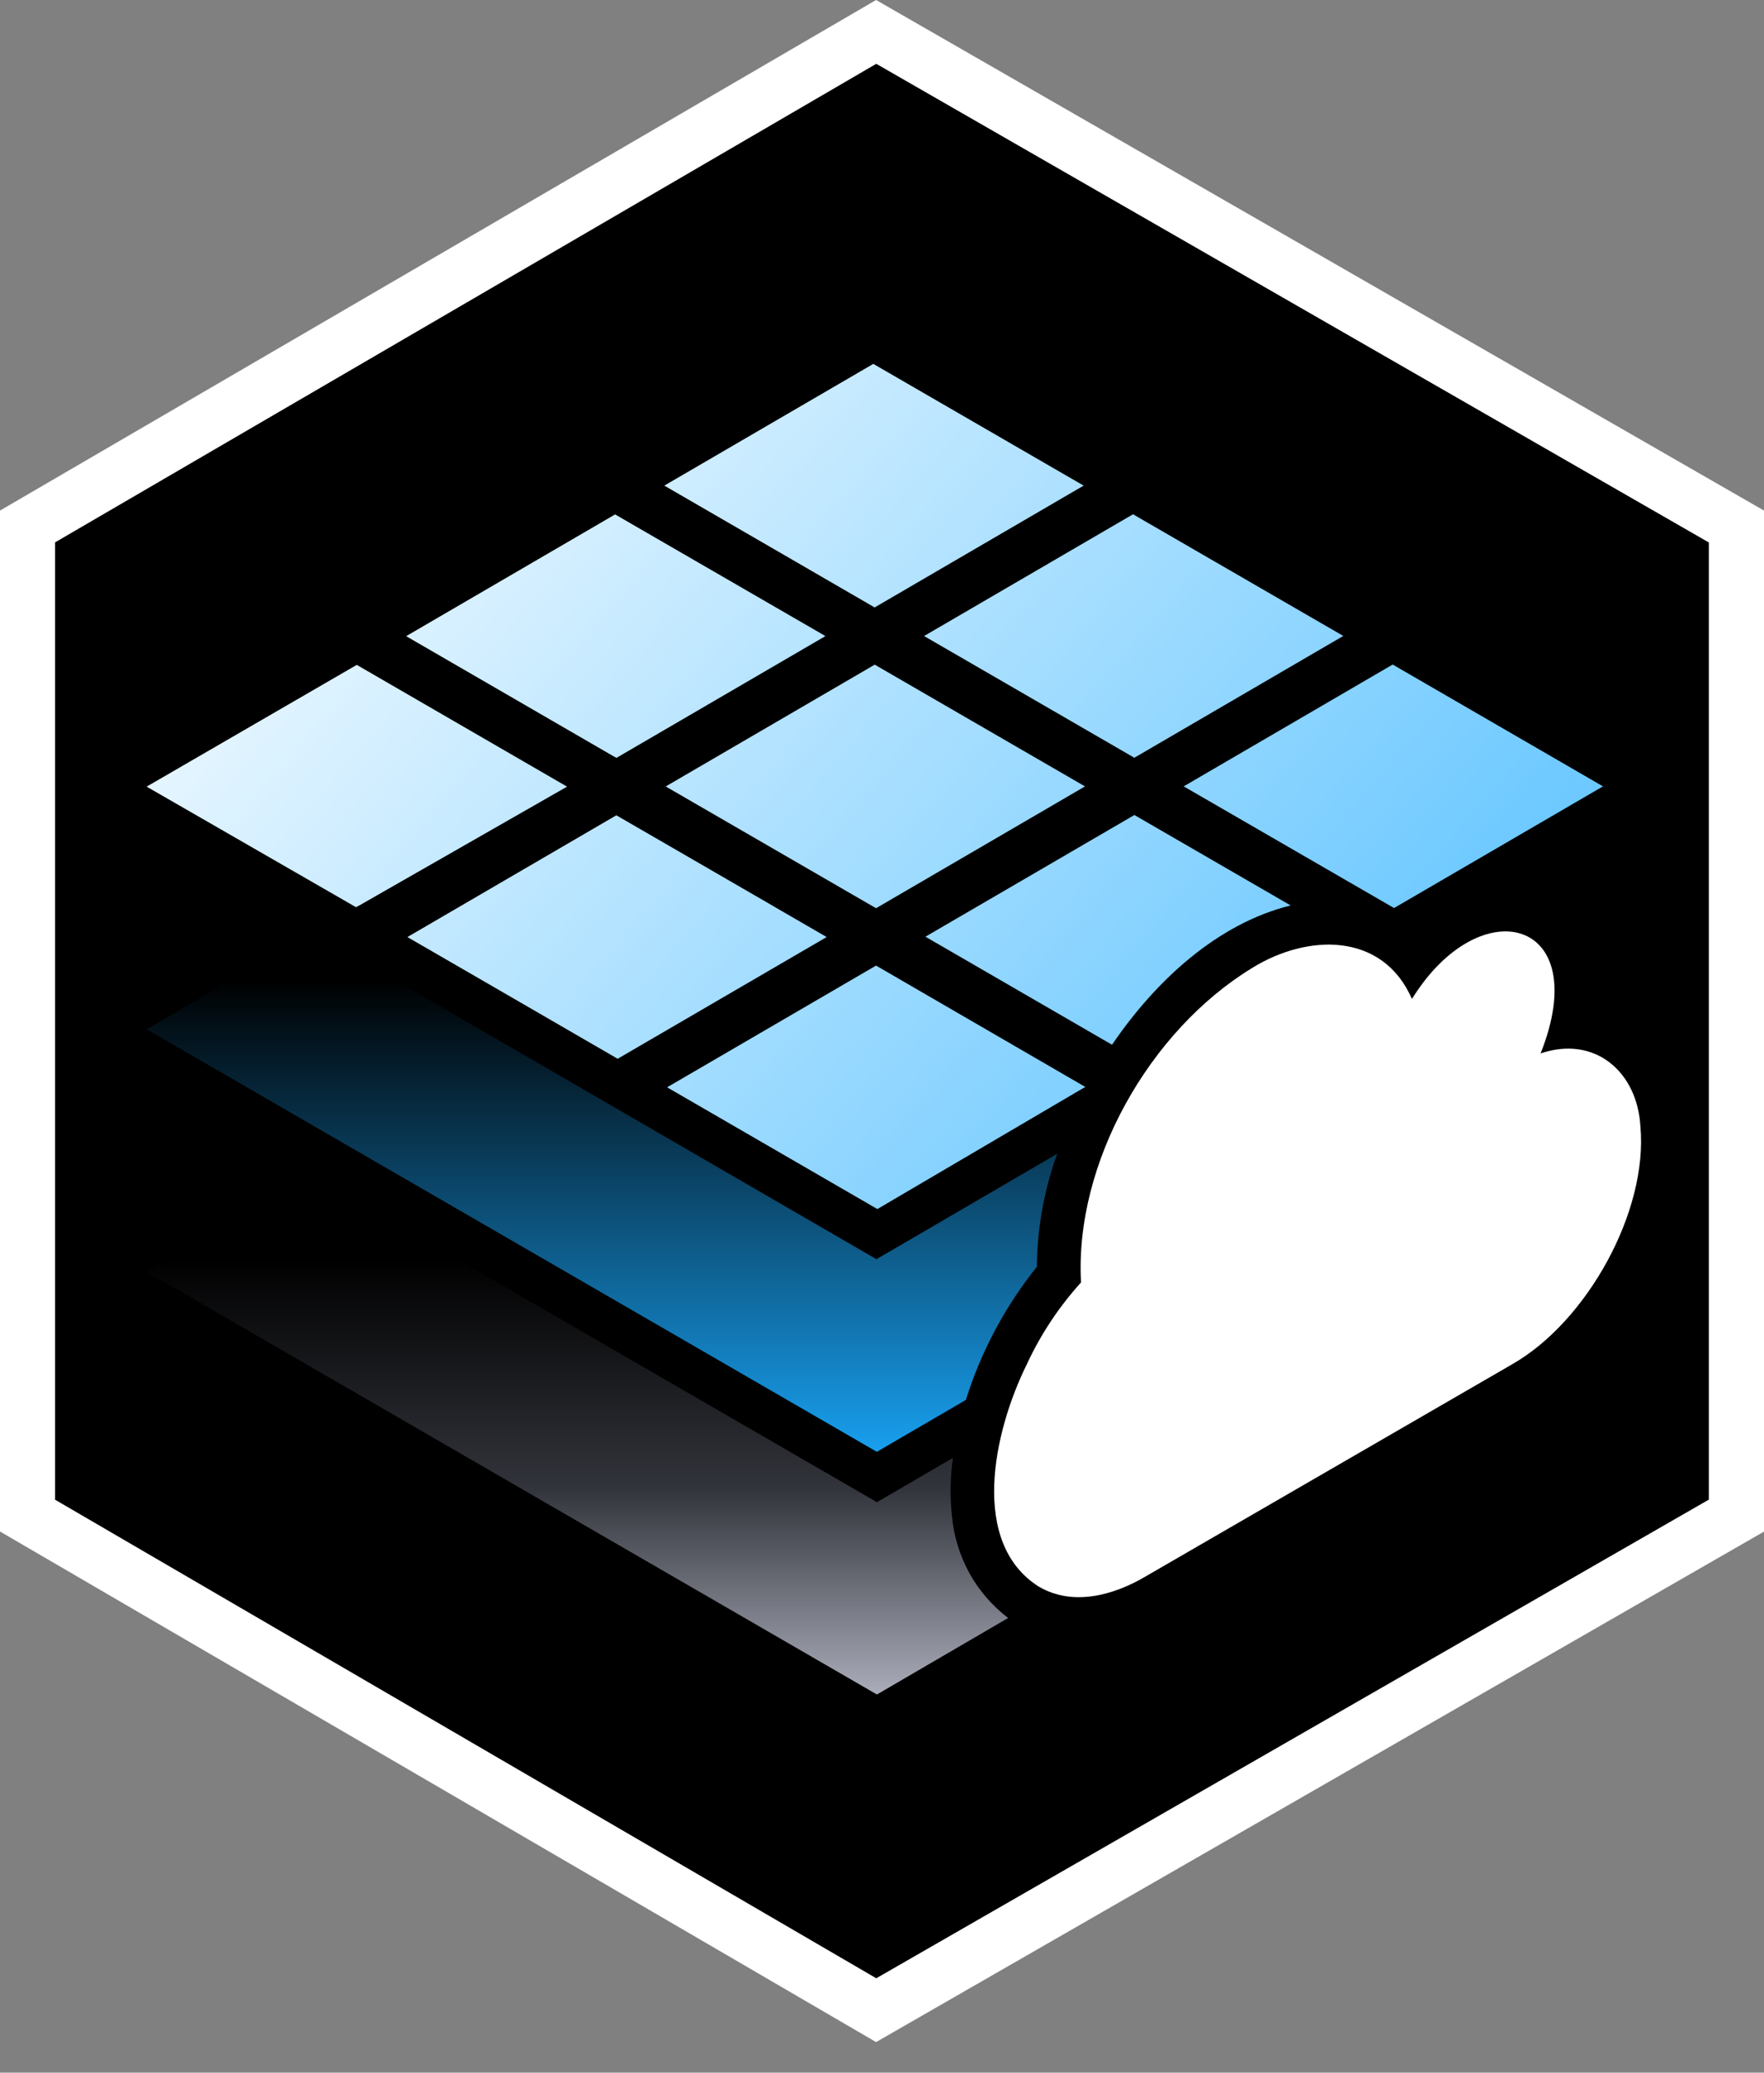 <svg width="40" height="47" viewBox="0 0 40 47" fill="none" xmlns="http://www.w3.org/2000/svg">
<rect x="0" y="0" width="40" height="47" fill="#808080" stroke="none"/>
<g clip-path="url(#clip0_1_1690)">
<path d="M26.215 35.611L26.111 35.67C26.14 35.654 26.177 35.632 26.215 35.611Z" fill="#214666"/>
<path d="M19.872 0.839L0.725 11.998V34.309L19.872 45.468L39.275 34.313V11.996L19.872 0.839Z" fill="black"/>
<path d="M21.585 34.369C21.539 33.934 21.547 33.494 21.608 33.06C21.26 33.263 20.214 33.873 19.885 34.064L19.39 33.777L7.08 26.653L3.326 28.841L19.885 38.425L22.86 36.69C22.498 36.413 22.196 36.064 21.977 35.664C21.758 35.263 21.625 34.822 21.585 34.367V34.369Z" fill="url(#paint0_linear_1_1690)"/>
<path d="M20.367 28.266L19.873 28.554L7.091 21.145L3.325 23.34L19.883 32.922L21.901 31.746C22.246 30.648 22.791 29.625 23.511 28.727C23.519 27.852 23.676 26.986 23.972 26.164L20.366 28.268L20.367 28.266Z" fill="url(#paint1_linear_1_1690)"/>
<path d="M30.149 21.412C30.106 21.412 30.062 21.415 30.019 21.417C30.073 21.414 30.128 21.414 30.18 21.414C30.171 21.414 30.159 21.412 30.149 21.412Z" fill="#E1EDF7"/>
<path d="M19.834 13.774C20.479 13.398 23.854 11.429 24.572 11.012L19.802 8.251L19.778 8.266L15.064 11.012C15.83 11.456 19.138 13.37 19.832 13.774H19.834Z" fill="url(#paint2_linear_1_1690)"/>
<path d="M12.858 17.838L8.09 15.077L3.325 17.838C4.073 18.268 7.396 20.183 8.073 20.572L8.132 20.539H8.136L12.859 17.838H12.858Z" fill="url(#paint3_linear_1_1690)"/>
<path d="M15.127 24.656C15.145 24.666 19.878 27.406 19.895 27.417L24.455 24.738L24.472 24.729L24.61 24.648L19.865 21.896L15.127 24.656Z" fill="url(#paint4_linear_1_1690)"/>
<path d="M13.93 17.158L13.978 17.186L18.716 14.425L18.669 14.396C18.029 14.026 14.66 12.077 13.948 11.665L9.21 14.426C9.941 14.85 13.273 16.779 13.93 17.16V17.158Z" fill="url(#paint5_linear_1_1690)"/>
<path d="M15.097 17.835L19.865 20.595C20.595 20.17 23.811 18.296 24.603 17.833L19.835 15.072L15.097 17.833V17.835Z" fill="url(#paint6_linear_1_1690)"/>
<path d="M25.724 18.481L20.985 21.241L25.216 23.691C26.2 22.246 27.597 20.946 29.266 20.532L25.722 18.481H25.724Z" fill="url(#paint7_linear_1_1690)"/>
<path d="M31.579 15.07C30.844 15.499 27.505 17.445 26.841 17.832C26.872 17.85 31.584 20.577 31.611 20.591C32.235 20.227 35.65 18.239 36.349 17.832L31.581 15.07H31.579Z" fill="url(#paint8_linear_1_1690)"/>
<path d="M20.954 14.423L25.722 17.183C26.368 16.807 29.742 14.838 30.46 14.421L25.692 11.662C24.958 12.09 21.62 14.036 20.954 14.423Z" fill="url(#paint9_linear_1_1690)"/>
<path d="M17.547 20.554L13.976 18.488L9.238 21.249C10.11 21.751 13.194 23.539 14.006 24.009L18.745 21.249L17.547 20.555V20.554Z" fill="url(#paint10_linear_1_1690)"/>
<path d="M19.866 0L0 11.578V34.729L19.866 46.307L40 34.731V11.578L19.866 0ZM38.749 34.006L19.87 44.86L1.249 34.008V12.299L19.87 1.447L38.749 12.301V34.004V34.006Z" fill="white"/>
<path d="M23.567 35.985C24.338 36.431 25.262 36.173 25.986 35.743C25.986 35.743 28.024 34.563 30.082 33.372C30.546 33.1 33.754 31.25 34.289 30.937C35.985 29.97 37.375 27.468 37.197 25.541C37.127 24.303 36.163 23.47 34.934 23.888C36.153 20.824 33.565 20.148 32.017 22.653C31.349 21.125 29.642 21.176 28.395 21.949C26.063 23.369 24.363 26.376 24.513 29.081C24.012 29.635 23.597 30.259 23.284 30.937C22.519 32.484 21.985 34.996 23.565 35.985H23.567Z" fill="white"/>
</g>
<defs>
<linearGradient id="paint0_linear_1_1690" x1="13.092" y1="28.516" x2="13.092" y2="38.776" gradientUnits="userSpaceOnUse">
<stop/>
<stop offset="0.51" stop-color="#32343B"/>
<stop offset="1" stop-color="#B3B6C3"/>
</linearGradient>
<linearGradient id="paint1_linear_1_1690" x1="13.65" y1="22.221" x2="13.65" y2="33.647" gradientUnits="userSpaceOnUse">
<stop/>
<stop offset="1" stop-color="#1AAAFF"/>
</linearGradient>
<linearGradient id="paint2_linear_1_1690" x1="9.576" y1="2.144" x2="45.348" y2="33.121" gradientUnits="userSpaceOnUse">
<stop stop-color="white"/>
<stop offset="1" stop-color="#1AAAFF"/>
</linearGradient>
<linearGradient id="paint3_linear_1_1690" x1="1.173" y1="11.846" x2="36.944" y2="42.824" gradientUnits="userSpaceOnUse">
<stop stop-color="white"/>
<stop offset="1" stop-color="#1AAAFF"/>
</linearGradient>
<linearGradient id="paint4_linear_1_1690" x1="2.849" y1="9.912" x2="38.619" y2="40.89" gradientUnits="userSpaceOnUse">
<stop stop-color="white"/>
<stop offset="1" stop-color="#1AAAFF"/>
</linearGradient>
<linearGradient id="paint5_linear_1_1690" x1="5.378" y1="6.991" x2="41.15" y2="37.968" gradientUnits="userSpaceOnUse">
<stop stop-color="white"/>
<stop offset="1" stop-color="#1AAAFF"/>
</linearGradient>
<linearGradient id="paint6_linear_1_1690" x1="6.213" y1="6.025" x2="41.985" y2="37.003" gradientUnits="userSpaceOnUse">
<stop stop-color="white"/>
<stop offset="1" stop-color="#1AAAFF"/>
</linearGradient>
<linearGradient id="paint7_linear_1_1690" x1="6.963" y1="5.159" x2="42.735" y2="36.136" gradientUnits="userSpaceOnUse">
<stop stop-color="white"/>
<stop offset="1" stop-color="#1AAAFF"/>
</linearGradient>
<linearGradient id="paint8_linear_1_1690" x1="11.248" y1="0.211" x2="47.02" y2="31.189" gradientUnits="userSpaceOnUse">
<stop stop-color="white"/>
<stop offset="1" stop-color="#1AAAFF"/>
</linearGradient>
<linearGradient id="paint9_linear_1_1690" x1="10.413" y1="1.176" x2="46.185" y2="32.154" gradientUnits="userSpaceOnUse">
<stop stop-color="white"/>
<stop offset="1" stop-color="#1AAAFF"/>
</linearGradient>
<linearGradient id="paint10_linear_1_1690" x1="2.015" y1="10.874" x2="37.787" y2="41.852" gradientUnits="userSpaceOnUse">
<stop stop-color="white"/>
<stop offset="1" stop-color="#1AAAFF"/>
</linearGradient>
<clipPath id="clip0_1_1690">
<rect width="40" height="46.309" fill="white"/>
</clipPath>
</defs>
</svg>
